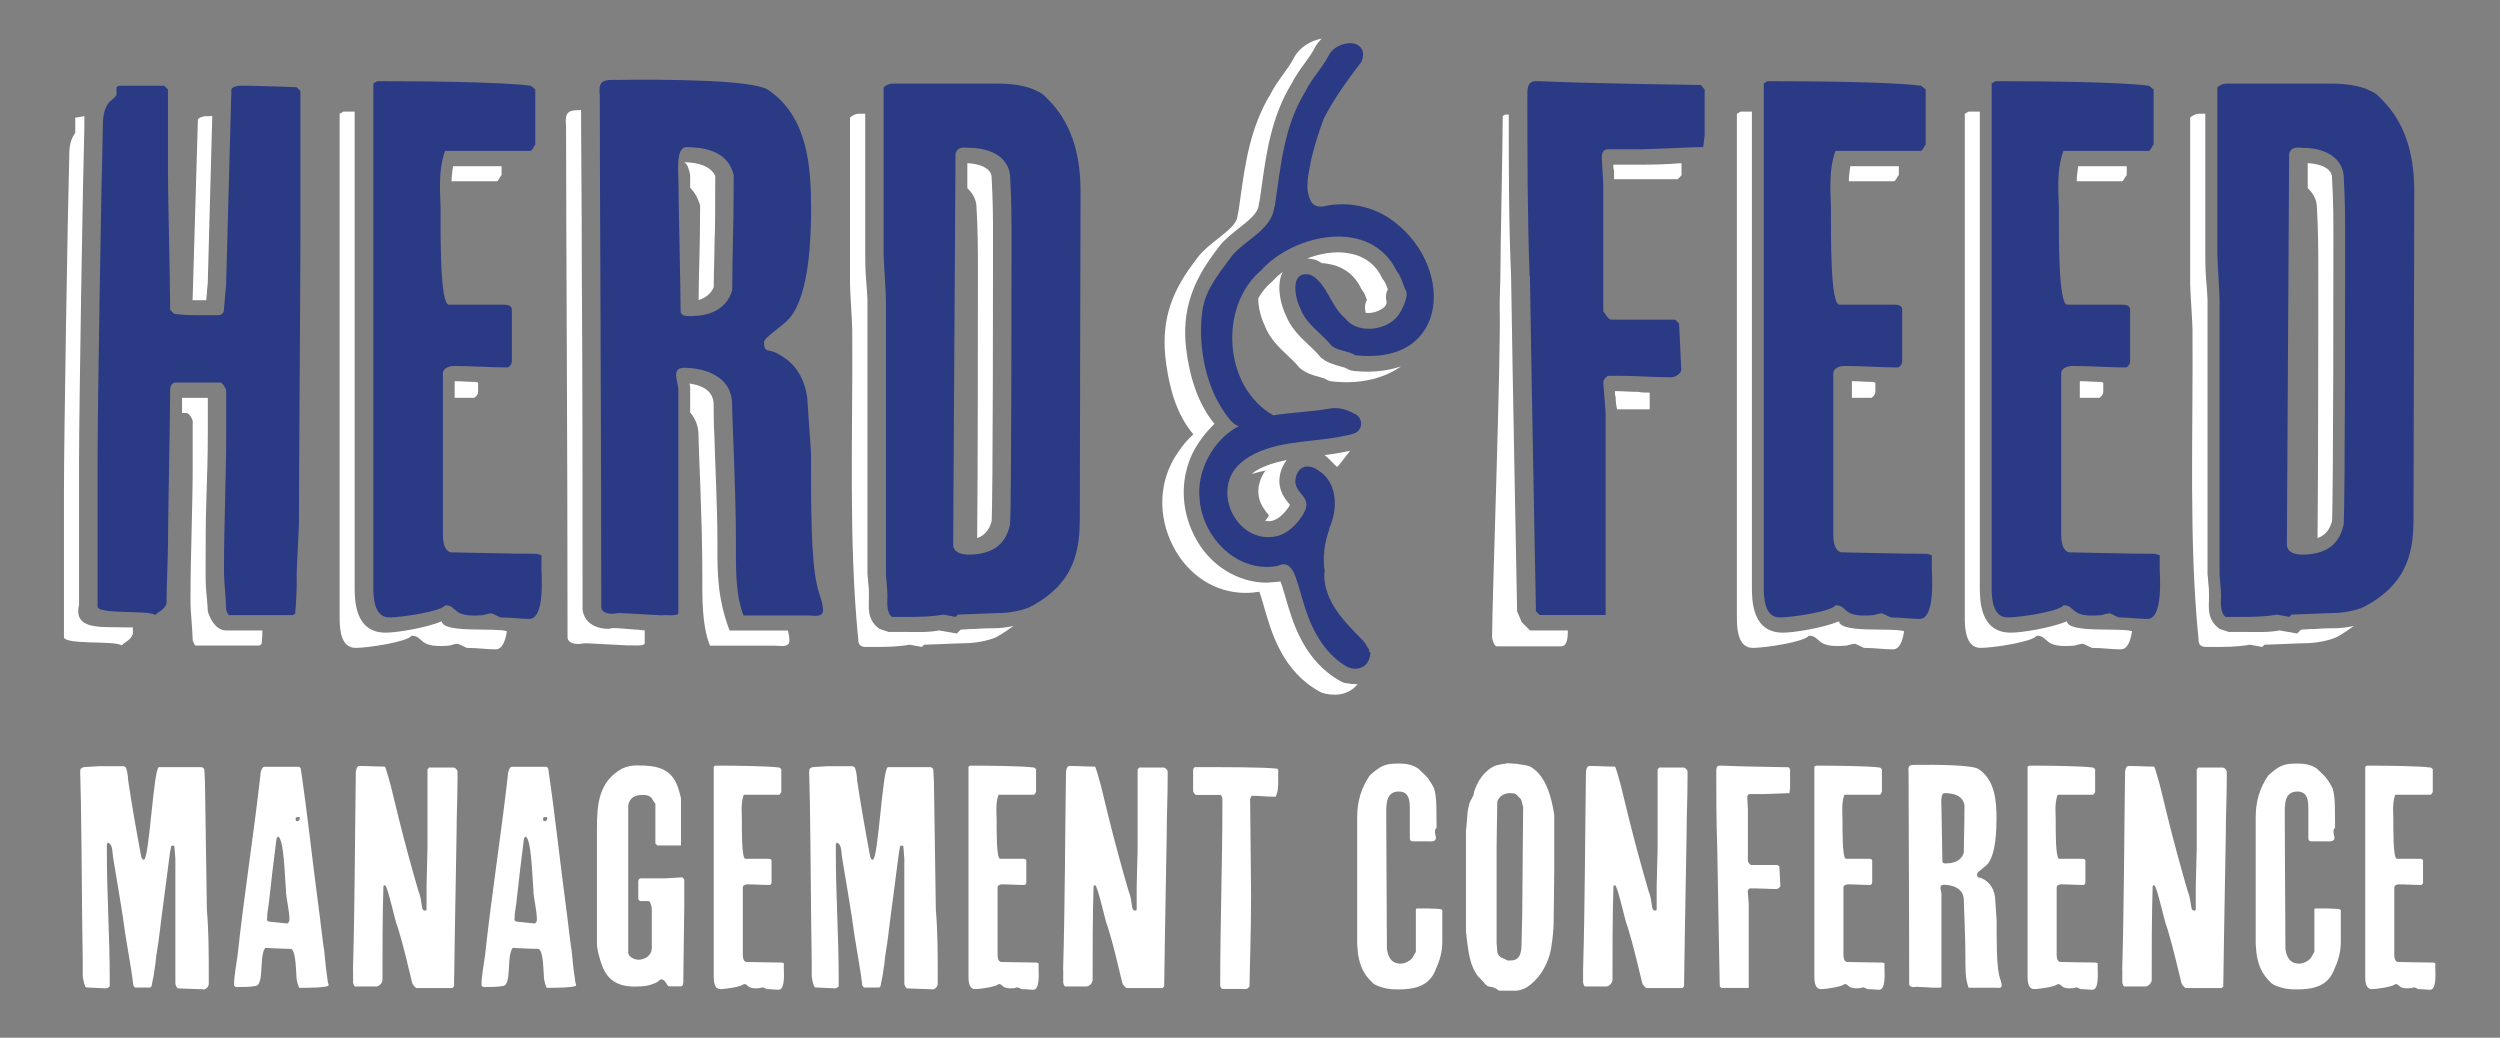 <?xml version="1.0" encoding="UTF-8"?><svg id="Layer_1" xmlns="http://www.w3.org/2000/svg" viewBox="0 0 236.5 98.17"><rect x="0" y="0" width="236.5" height="98.17" fill="#808080" stroke="none"/><defs><style>.cls-1{fill:#fff;}.cls-2{fill:#2b3a84;}</style></defs><g id="herd-conference-light"><path class="cls-1" d="m7.48,57.2c-.57,2.44,2.08,2.08,4.37,2.15h.72v.64c-.22.57-.72.72-1.07,1.07-.57-.5-5.66,0-5.45-.86v-13.83c0-4.8.36-26.72.5-31.45,0-.72,0-1.58.57-2.36v-1.43l.86-.14v1c-.14,4.73-.5,26.72-.5,31.53v13.68Zm9.74-18.13v-1.43h2.44v3.3c0,2.22-.07,4.23-.14,6.38-.07,2.15-.07,4.37-.07,6.52v.43c0,.21,0,1.07.07,1.79.07.72.14,1.5.14,1.79,0,0,.5,1.79,1.72,1.79h3.44c0,.65-.07,1.29-.07,1.29l-.21.14h-6.02c-.14,0-.29-.5-.29-.5,0-.57-.21-2.94-.21-3.44v-.43c0-4.37.21-8.53.21-12.9v-3.94c0-.22-.36-.79-.57-.79h-.43Zm2.65-28.09h.21l-.43,15.98v-.14l-.14,1.58h-1.29l.5-17.05c0-.22.57-.36.72-.36h.43Z"/><path class="cls-1" d="m32.12,10.77l.36-.21h1.07v44.92c0,1.29,0,4.37,2.94,4.37,1,0,3.73-.43,5.3-1.07.14,1.15,5.02.57,6.16.93-.14.93-.43,1.72-1.07,1.72-.86,0-1.72-.14-2.72-.14-.36-.14-.93-.5-.93-.36,0-.07-.43.07-.72.14-3.08.29-2.36-.93-3.58-.93-.36.57-4.08,1.15-5.3,1.15-1.5,0-1.5-2.08-1.5-2.94V10.77Zm10.6,6.38c0-.5.07-.93.14-1.43h4.59v.86c-.14.07-.22.43-.43.57h-4.3Zm.29,20.49v-1.58c.64,0,1.29.07,2.01.07.07,0,.14.07.21.07v.86c0,.22-.14.43-.36.57h-1.86Z"/><path class="cls-1" d="m54.76,10.41h.21c0,3.65.07,8.88.07,15.26.07,9.89.07,21.92.07,32.03.21,1.36,1.43,1.79,2.44,1.79.14,0,.29-.07.43-.07h.29c.14,0,.93.07,1.86.14.29,0,.57.07.86.07v1.22c0,.36-1.58.14-1.5.21-.36,0-3.73-.21-4.08-.21-.21,0-.43.07-.72.07-.43,0-.93-.14-1-.57,0-17.27-.14-39.69-.14-48.43-.14-1.29.21-1.5,1.22-1.5Zm10.53,7.38v-1.22c-.07-.36-.21-1.07-.57-1.22,1.29,0,2.51.36,2.94,1.29,0,3.01,0,4.8-.07,6.52,0,1.29-.07,2.44-.07,4.01-.29.65-.79,1-1.43,1.22,0-2.51.14-4.59.14-8.96-.22-.72-.5-1.22-.93-1.65Zm0,21.21v-2.22c0-.07,0-.29-.07-.5,1,.14,2.29.57,2.29,2.01,0,.36,0,1.79.07,2.94.07,2.72.29,6.74.29,10.25v.5c0,2.15,0,4.66,1.15,7.67h5.52c.07.29.14.65.14,1-.07.65-.93.43-1.36.43h-6.16c-.79-2.01-.72-4.66-.72-6.73,0-5.3-.36-11.82-.36-13.18,0-.93-.36-1.65-.79-2.15Z"/><path class="cls-1" d="m84.06,59.78h1.29c1.43,0,2.29.07,3.51-.14l1.65.29.36-.36c.21,0,.57-.07,1.36-.07.86-.07,1.58-.07,1.86-.07.5,0,1.15-.07,1.79-.22-.5.36-1,.72-1.65,1.07-.79.36-2.08.57-3.01.57-.57,0-3.3.14-3.8.14l-.21.21-1.15-.21c-1.29.21-2.22.21-3.58.21h-.57c-.5,0-.72-.21-.72-.72-.93-9.31-.5-19.27-.57-29.3,0-.57-.21-3.73-.21-4.3v-15.76c.21-.21.57-.36.79-.36h.65v13.25c0,.29,0,1.36.07,2.29.07.93.14,1.72.14,2.01v26.01c0,.07.07.5.07.79.07.5.07.93.07,1.15v.29c0,.86-.22,2.08,1,2.94l.86.29Zm7.45-41.99v-2.36c1.15.07,2.15.43,2.29,1.22.14,2.51.14,3.94.14,6.23,0,1.5,0,25.08-.14,26.58v-.14c-.21.86-.72,1.36-1.36,1.58.07-5.44.07-23.79.07-25.15,0-2.29,0-3.8-.14-6.31-.07-.72-.43-1.22-.86-1.65Z"/><path class="cls-1" d="m124.31,24.54c.12.03.23.07.33.12.14.07.27.15.39.23,1.3.08,2.86.59,3.72,2.38.06.12.13.23.22.33.1.12.24.5.34.77-.18.32-.23.71-.14,1.08.01.05,0,.09,0,.14.1.01.2.02.27.02.42,0,.86-.13,1.19-.33,0,0,0,0,0,0,.16-.1.31-.2.41-.33.15-.19.15-.34.11-.5-.09-.37-.04-.76.14-1.08-.1-.27-.24-.65-.34-.77-.09-.1-.16-.21-.22-.33-.79-1.64-2.18-2.2-3.41-2.35,0,0,0,0,0,0-.25-.03-.49-.05-.72-.05h0c-.95,0-1.98.21-2.94.58.2.01.42.04.64.09Z"/><path class="cls-1" d="m119.99,49.31c.54,0,1.06-.3,1.55-.87.04-.05.09-.09.13-.15.21-.26.31-.43.36-.53-.04-.05-.08-.1-.12-.15-.42-.51-1.3-1.58-.65-3.29,0-.02.02-.05.03-.07.12-.27.27-.51.43-.73-1.04.2-2.01.5-2.89,1-.16.11-.29.21-.41.32.42-.13.86-.24,1.31-.33-.17.21-.31.45-.43.73-.01.02-.02.05-.03.07-.65,1.71.23,2.77.65,3.29.04.05.08.1.12.15-.05.1-.15.27-.35.52.1.02.2.03.3.03Z"/><path class="cls-1" d="m127.37,64.65s-.1-.02-.14-.04c-.13-.03-.26-.08-.38-.15-3.52-1.94-4.56-5.58-5.25-7.98-.14-.48-.31-1.08-.46-1.47-.26.04-.52.05-.78.07-.17.01-.34.04-.51.04-.98,0-1.91-.2-2.79-.57-1.69-.7-3.14-2.02-4.07-3.85-1.05-2.05-1.27-4.31-.71-6.37.24-.89.62-1.74,1.16-2.51.3-.47.64-.88,1-1.26.15-.16.29-.32.45-.47-1.61-1.92-2.39-4.63-2.68-7.11-.42-3.54.59-6.27,2.67-9.06.16-.22.32-.43.48-.64.02-.03.04-.06.06-.08.52-.62,1.16-1.12,1.78-1.61.92-.73,1.8-1.41,1.87-2.17.01-.13.04-.25.08-.37.06-.41.12-.83.18-1.24.46-3.32.94-6.76,2.85-9.89.36-.72.81-1.34,1.24-1.93.35-.48.68-.93.91-1.38.18-.38.43-.69.71-.96-1.04.19-2.15.81-2.71,1.96-.24.45-.56.9-.91,1.38-.43.6-.88,1.21-1.24,1.93-1.91,3.14-2.39,6.57-2.85,9.89-.06.41-.12.83-.18,1.24-.04.12-.07.24-.08.37-.07.76-.94,1.44-1.87,2.17-.62.49-1.27,1-1.78,1.61-.02.03-.04.05-.06.08-.15.21-.31.42-.48.64-2.24,2.99-3.08,5.74-2.56,9.49.34,2.41.98,4.78,2.57,6.68-.55.49-1.04,1.07-1.46,1.72-1.79,2.54-1.97,5.93-.45,8.87,1.42,2.76,3.99,4.41,6.86,4.41.43,0,.86-.04,1.29-.11.15.39.32.99.46,1.47.69,2.41,1.73,6.04,5.25,7.98.12.07.25.12.38.15.05.02.1.03.14.04.31.07.61.1.89.1.92,0,1.68-.36,2.19-1.02-.06,0-.12.02-.19.02-.28,0-.58-.03-.89-.1Z"/><path class="cls-1" d="m126.47,44.17c.15-.04.93-1.14,1.25-1.53-.81.18-1.62.32-2.42.41.25.15.95.92,1.18,1.12Z"/><path class="cls-1" d="m129.4,35.16c-.43,0-.88-.02-1.34-.07-.25-.02-.48-.11-.69-.24-.09-.06-.37-.14-.6-.2-.5-.14-1.12-.3-1.69-.73-.1-.07-.19-.16-.27-.26-.28-.34-.63-.67-1-1.02-.81-.76-1.72-1.62-2.2-2.89-.29-.61-.62-1.67-.58-2.7,0,0,0,0,0,0,.02-.46.1-.92.31-1.33-.35.27-.67.56-.95.87-.05.05-.1.1-.15.14-.48.4-.88.91-1.21,1.49,0,.97.31,1.95.59,2.53.48,1.27,1.39,2.13,2.2,2.89.37.35.72.68,1,1.02.08.1.17.18.27.26.58.43,1.19.6,1.69.73.22.06.5.14.6.2.21.14.44.22.69.24.46.04.91.07,1.34.07,1.75,0,3.64-.44,5.12-1.5-1.01.34-2.09.5-3.12.5Z"/><path class="cls-1" d="m143.95,58.85l.79.79h3.58c0,.72-.07,1.5-.65,1.5h-6.09c-.22,0-.43-.65-.43-.86,0-3.22.86-26.94.72-31.24,0-1.15.07-2.29.07-3.3,0-2.29.22-12.47.22-14.76l.21-.14h.36c0,5.09,0,10.32.22,15.33.14,9.46.57,31.67.57,31.67l.43,1Zm8.74-41.91v-.79c-.07-.22-.07-.36-.07-.57h2.29c.36,0,1.93,0,3.01-.07.29,0,.72-.07,1.15-.07v1.15l-.36.36h-6.02Zm.29,21.78c-.07-.29-.14-.64-.14-1.15-.07-.22-.07-.36-.07-.57h.07c.72,0,1.36.07,2.15.07.29.07.65.07,1.07.07v1.58h-3.08Z"/><path class="cls-1" d="m164.3,10.77l.36-.21h1.07v44.92c0,1.29,0,4.37,2.94,4.37,1,0,3.73-.43,5.3-1.07.14,1.15,5.02.57,6.16.93-.14.93-.43,1.72-1.07,1.72-.86,0-1.72-.14-2.72-.14-.36-.14-.93-.5-.93-.36,0-.07-.43.07-.72.14-3.08.29-2.36-.93-3.58-.93-.36.57-4.08,1.15-5.3,1.15-1.5,0-1.5-2.08-1.5-2.94V10.77Zm10.6,6.38c0-.5.07-.93.14-1.43h4.59v.86c-.14.07-.22.43-.43.57h-4.3Zm.29,20.49v-1.58c.64,0,1.29.07,2.01.07.07,0,.14.07.21.07v.86c0,.22-.14.43-.36.57h-1.86Z"/><path class="cls-1" d="m185.86,10.77l.36-.21h1.07v44.92c0,1.29,0,4.37,2.94,4.37,1,0,3.73-.43,5.3-1.07.14,1.15,5.02.57,6.16.93-.14.93-.43,1.72-1.07,1.72-.86,0-1.72-.14-2.72-.14-.36-.14-.93-.5-.93-.36,0-.07-.43.07-.72.14-3.08.29-2.36-.93-3.58-.93-.36.57-4.08,1.15-5.3,1.15-1.5,0-1.5-2.08-1.5-2.94V10.77Zm10.6,6.38c0-.5.07-.93.14-1.43h4.59v.86c-.14.07-.22.43-.43.57h-4.3Zm.29,20.49v-1.58c.64,0,1.29.07,2.01.07.07,0,.14.07.21.07v.86c0,.22-.14.43-.36.57h-1.86Z"/><path class="cls-1" d="m210.86,59.78h1.29c1.43,0,2.29.07,3.51-.14l1.65.29.36-.36c.21,0,.57-.07,1.36-.07.86-.07,1.58-.07,1.86-.07.5,0,1.15-.07,1.79-.22-.5.36-1,.72-1.65,1.07-.79.36-2.08.57-3.01.57-.57,0-3.3.14-3.8.14l-.22.21-1.15-.21c-1.29.21-2.22.21-3.58.21h-.57c-.5,0-.72-.21-.72-.72-.93-9.31-.5-19.27-.57-29.3,0-.57-.22-3.73-.22-4.3v-15.76c.22-.21.57-.36.79-.36h.64v13.25c0,.29,0,1.36.07,2.29.07.93.14,1.72.14,2.01v26.01c0,.07.07.5.07.79.07.5.07.93.07,1.15v.29c0,.86-.22,2.08,1,2.94l.86.29Zm7.45-41.99v-2.36c1.15.07,2.15.43,2.29,1.22.14,2.51.14,3.94.14,6.23,0,1.5,0,25.08-.14,26.58v-.14c-.22.86-.72,1.36-1.36,1.58.07-5.44.07-23.79.07-25.15,0-2.29,0-3.8-.14-6.31-.07-.72-.43-1.22-.86-1.65Z"/><path class="cls-2" d="m9.23,43.51c0-4.8.36-26.73.5-31.45,0-.72,0-1.58.57-2.37,0,0,.72-.57.72-.72v-.72l.21-.14h4.3l.36.36v7.95c0,2.01.21,10.89.21,12.9l.36.36c.79.14,2.01.14,2.72.14h1.5c.14,0,.5-.14.5-.5l.21-2.37.5-18.48c0-.22.57-.36.72-.36h.43c1.43,0,5.02.14,5.02.14l.36.36v13.83c0,3.94-.14,23.07-.14,27.01,0,.72-.21,4.01-.21,4.8v1.22c0,.72-.14,2.58-.14,2.58l-.22.14h-6.02c-.14,0-.29-.5-.29-.5,0-.57-.21-2.94-.21-3.44v-.43c0-4.37.21-8.53.21-12.9v-3.94c0-.22-.36-.79-.57-.79h-4.23c-.36,0-.5.43-.5.57,0,2.15-.21,12.54-.21,14.76,0,.86-.14,4.66-.14,5.59-.21.57-.72.72-1.07,1.07-.57-.5-5.66,0-5.45-.86v-13.83Z"/><path class="cls-2" d="m35.31,7.9l.36-.22c4.51,0,11.75.07,14.54.43l.43.36v5.23c-.14.07-.21.43-.43.57h-8.1c-.72,1.93-.43,4.37-.43,5.45,0,2.36-.07,9.1.79,9.1h5.02c.43,0,.93,0,.93.5v4.87c0,.22-.14.43-.36.57-1.72,0-3.44-.14-5.09-.14-.36,0-1.07.14-1.07.72v15.19c0,.36,0,1.5.72,1.72.79,0,5.37.14,8.17.14l.43.14v1.29c0,.5.36,4.73-1.15,4.73-.86,0-1.72-.14-2.72-.14-.36-.14-.93-.5-.93-.36,0-.07-.43.07-.72.14-3.08.29-2.36-.93-3.58-.93-.36.57-4.08,1.15-5.3,1.15-1.5,0-1.5-2.08-1.5-2.94V7.9Z"/><path class="cls-2" d="m64.18,57.99c0,.36-1.58.14-1.5.22-.36,0-3.73-.22-4.08-.22-.21,0-.43.07-.72.07-.43,0-.93-.14-1-.57,0-17.27-.14-39.69-.14-48.43-.14-1.29.21-1.5,1.22-1.5,5.3-.07,13.25,0,14.69.93,3.73,2.51,4.08,7.16,4.08,11.25,0,2.58-.14,8.1-2.01,10.32-.57.72-2.44,1.86-2.44,2.29,0,1.15.43.57,1.36,1.15,1.07.57,2.36,1.65,2.72,4.08,0,.14.36,5.09.36,5.23,0,5.23,0,10.1.57,12.54.14.79.57,1.58.57,2.44-.07.65-.93.43-1.36.43h-6.16c-.79-2.01-.72-4.66-.72-6.74,0-5.3-.36-11.82-.36-13.18,0-3.22-3.58-3.51-4.51-3.51-.57,0-.79.22-.79.72,0,.21.21,1.15.21,1.29v21.21Zm1.15-28.09c1.72,0,3.37-.57,3.94-2.44,0-3.65.14-5.44.14-10.89-.5-2.08-2.36-2.65-4.51-2.65-1,0-.72,2.65-.72,3.08,0,1.79.21,10.68.21,12.54.14.36.5.36.93.36Z"/><path class="cls-2" d="m83.95,56.27c0-.43-.14-1.79-.14-1.93v-26.01c0-.57-.22-3.73-.22-4.3v-15.76c.22-.22.57-.36.79-.36h10.03c1.15,0,2.65.14,3.73.72.57.22,1,.79,1.36,1.15,2.08,2.29,2.72,5.3,2.72,8.31,0,1.93-.07,25.58-.07,30.81,0,2.87-.29,6.23-4.73,8.53-.79.36-2.08.57-3.01.57-.57,0-3.3.14-3.8.14l-.21.22-1.15-.22c-1.29.22-2.22.22-3.58.22h-1.29c-.57-.43-.43-1.5-.43-2.08Zm7.59-3.8c2.15,0,3.58-.79,4.01-2.87.14-1.5.14-25.22.14-26.73,0-2.29,0-3.8-.14-6.3-.21-1.86-2.08-2.58-3.8-2.58-.43,0-1.15-.22-1.36.57,0,2.22-.22,34.53-.22,36.75v.22c0,.72.79.93,1.36.93Z"/><path class="cls-2" d="m144.7,26.1c-.21-5.87-.21-11.39-.21-17.27,0-.79.21-1.15.79-1.15h.36c4.51.22,15.26.36,15.26.36l.36.43v4.37c0,.14-.14.93-.14,1.07-.93,0-4.94.21-5.87.21h-3.15c-.43,0-.57.36-.57.72,0,.43.14,2.29.14,2.65v11.96c.21.22.43.79.79.79h6.02l.36.36.21,4.37c0,.36-.57.72-.93.72-1.72,0-3.44-.14-4.94-.14h-1.07c-.22.14-.43.36-.43.57v.14c0,.36.21,2.44.21,2.79v19.13h-6.23l-.36-.36s-.43-22.28-.57-31.74Z"/><path class="cls-2" d="m166.84,7.9l.36-.22c4.51,0,11.75.07,14.54.43l.43.36v5.23c-.14.07-.21.43-.43.57h-8.1c-.72,1.93-.43,4.37-.43,5.45,0,2.36-.07,9.1.79,9.1h5.02c.43,0,.93,0,.93.5v4.87c0,.22-.14.43-.36.57-1.72,0-3.44-.14-5.09-.14-.36,0-1.07.14-1.07.72v15.19c0,.36,0,1.5.72,1.72.79,0,5.37.14,8.17.14l.43.14v1.29c0,.5.36,4.73-1.15,4.73-.86,0-1.72-.14-2.72-.14-.36-.14-.93-.5-.93-.36,0-.07-.43.07-.72.14-3.08.29-2.36-.93-3.58-.93-.36.57-4.08,1.15-5.3,1.15-1.5,0-1.5-2.08-1.5-2.94V7.9Z"/><path class="cls-2" d="m188.4,7.9l.36-.22c4.51,0,11.75.07,14.54.43l.43.36v5.23c-.14.07-.21.43-.43.57h-8.1c-.72,1.93-.43,4.37-.43,5.45,0,2.36-.07,9.1.79,9.1h5.02c.43,0,.93,0,.93.5v4.87c0,.22-.14.43-.36.57-1.72,0-3.44-.14-5.09-.14-.36,0-1.07.14-1.07.72v15.19c0,.36,0,1.5.72,1.72.79,0,5.37.14,8.17.14l.43.14v1.29c0,.5.36,4.73-1.15,4.73-.86,0-1.72-.14-2.72-.14-.36-.14-.93-.5-.93-.36,0-.07-.43.07-.72.14-3.08.29-2.36-.93-3.58-.93-.36.57-4.08,1.15-5.3,1.15-1.5,0-1.5-2.08-1.5-2.94V7.9Z"/><path class="cls-2" d="m210.11,56.27c0-.43-.14-1.79-.14-1.93v-26.01c0-.57-.21-3.73-.21-4.3v-15.76c.21-.22.57-.36.79-.36h10.03c1.15,0,2.65.14,3.73.72.57.22,1,.79,1.36,1.15,2.08,2.29,2.72,5.3,2.72,8.31,0,1.93-.07,25.58-.07,30.81,0,2.87-.29,6.23-4.73,8.53-.79.36-2.08.57-3.01.57-.57,0-3.3.14-3.8.14l-.22.22-1.15-.22c-1.29.22-2.22.22-3.58.22h-1.29c-.57-.43-.43-1.5-.43-2.08Zm7.59-3.8c2.15,0,3.58-.79,4.01-2.87.14-1.5.14-25.22.14-26.73,0-2.29,0-3.8-.14-6.3-.21-1.86-2.08-2.58-3.8-2.58-.43,0-1.15-.22-1.36.57,0,2.22-.21,34.53-.21,36.75v.22c0,.72.79.93,1.36.93Z"/><path class="cls-2" d="m117.67,43.54c2.61-1.87,6.01-1.64,9.06-2.22.51-.11,1.06-.16,1.53-.39.69-.37.67-1.39-.05-1.75-.1-.05-.25-.13-.42-.21-.61-.3-1.32-.44-1.99-.32-1.74.31-3.6.36-5.35.64-4.69-2.67-5.19-10.25-1.16-13.71,3.16-3.49,10.37-4.99,12.82.03.4.46.59,1.22.83,1.78.43.48-.32,1.98-.68,2.46-1.07,1.43-3.84,1.79-5,.27-1.39-1.13-1.7-3.32-3.28-4.12-1.98-.48-1.51,2.11-.97,3.17.53,1.49,2,2.35,2.97,3.55.66.49,1.59.47,2.22.88,9.12,1.05,9.44-8.77,3.21-12.97-1.72-1.12-3.84-1.54-5.87-1.18-.55.17-1.17.15-1.49-.35-.7-1.22-.23-2.78.01-4.09.3-1.28.71-2.55,1.16-3.77.98-1.93,2.26-3.67,3.56-5.38.57-1.27-.39-2.03-1.62-1.7-.62.15-1.21.54-1.49,1.13-.6,1.16-1.6,2.16-2.18,3.36-2.07,3.35-2.34,7.19-2.91,10.95l-.03-.03c-.19,2.11-2.76,3.13-3.99,4.61-1.15,1.58-2.53,3.18-2.81,5.17-.39,2.72.08,5.97,1.35,8.43.29.57,1.41,2.52,2.12,2.52-2.38,1.19-4.07,4.22-3.73,6.96.28,3.65,3.65,7.04,7.45,6.26.84-.46,1.36.3,1.61,1.03.38,1.05.63,2.15,1,3.21.71,2.17,1.96,4.27,4.02,5.4.05-.06.14-.05.12.03.99.26,1.8-.22,1.93-1.25-.04-.06-.02-.06.03-.12.01-.14-.28-.26-.11-.38-.24-.18-.32-.59-.57-.77v-.04c-1.73-1.75-3.68-3.64-3.7-6.28l.06-.07c-.06-.02-.11-.1-.05-.12.01-.02.02-.05.05-.05-.25-1.35-.02-2.88.45-4.11,0,0-.04-.01-.04-.01.82-1.76.84-4.29-.97-5.45-.73-.57-1.71-.63-2.1.35-.1.26-.14.48-.13.67.02.98,1.09,1.31,1.04,2.23-.02.37-.22.83-.73,1.47-.52.66-1.19,1.21-2,1.45-3.96.94-6.57-4.71-3.19-7.14Z"/><path class="cls-1" d="m8.16,93.41c-.09,0-.15-.24-.15-.24-.09-.18-.18-.75-.18-.84v-1.31c-.09-5.13-.09-10.19-.18-15.32,0-.24-.06-2.24-.06-2.47v-.24c0-.27.06-.33.33-.42.24,0,1.22-.09,1.46-.09h2.32l.18.09c.15.24.24.89.24,1.22.33,2.26.83,5.07,1.25,7.3.09.15.09.24.24.24.51,0,.92-8.76,1.43-8.76h4.02c.09,0,.27.15.27.24l.06,1.16.18,12.07c.18,2.15.18,4.23.18,6.38v.66c0,.24-.27.51-.42.51h-.09c-.33,0-2.06-.09-2.41-.09-.15-.09-.24-.33-.24-.51v-11.74l-.09-1.16c0-.09-.09-.09-.15-.09-.09,0-.18,0-.18.18,0,.06-.09.42-.09.48-.33,2.65-.72,5.39-1.04,8.05-.09.8-.27,1.58-.33,2.41,0,.06-.18,1.13-.18,1.22l-.09.42c0,.06-.09.42-.09.48,0,.09-.15.18-.15.18h-1.43l-.15-.18c-.18-1.55-.51-3.22-.75-4.77-.33-2.5-.75-4.74-1.16-7.3-.09-.42,0-1.31-.51-1.46l-.09.15v.8c0,3.99.27,7.9.27,11.83v.83c-.09.09-.27.18-.33.18l-1.91-.09Z"/><path class="cls-1" d="m28.45,72.7c.69,4.68,1.1,8.76,1.73,13.44.06.33.39,3.37.48,3.7.09.98.18,1.88.33,2.86,0,.3.15.48.09.51,0,.24-2.27.24-2.77.24,0,0-.27-.51-.27-1.16-.06-.69-.06-2.53-.57-2.53-.86,0-2.21-.09-2.38-.09-.63.84-.03,3.61-.98,3.61-.48.09-.98.09-1.49.09-.15,0-.36.06-.48-.15,0-.92.21-1.88.33-2.8.63-5.84,1.49-11.15,2.15-16.96,0-.39.15-.92.39-.92h3.31l.15.18Zm-1.31,14.66c.15,0,.24-.24.24-.33,0-.98-.33-2.06-.33-2.86-.12-1.34-.18-4.77-.74-5.04l-.15.18c-.27,2.06-.51,4.17-.74,6.26-.09.48-.15.89-.15,1.37-.09.09.12.24.15.24l1.73.18Zm1.22-10.01c0-.06-.06-.06-.15-.06-.18,0-.24.06-.24.15,0,.18,0,.24.15.24.18,0,.24-.15.24-.33Z"/><path class="cls-1" d="m33.39,91.75c.18-6.17.18-12.46.27-18.63,0-.18.06-.66.33-.66.89,0,1.52.06,2.41.06.09,0,.51,1.64.57,1.82l.75,3.07c.57,2.29,1.22,4.68,1.88,6.94.09.15.24.8.24.95,0,.09.09.42.09.51,0,.15.09.33.24.33.09,0,.18,0,.18-.09v-2.2c0-.33.09-3.25.09-3.58v-7.48l.15-.18h2.27c.24,0,.33.18.42.33v.75c0,1.79-.09,3.49-.09,5.27-.09,4.32-.24,14.36-.24,14.36l-.15.15h-3.43s-.18-.15-.24-.24c-.09-.09-.18-.33-.18-.42-.42-1.73-.8-3.4-1.31-5.04l-.06-.18c-.18-.33-.92-3.84-1.16-3.84h-.09l-.06.09c-.09,2.95-.09,5.96-.09,8.88,0,.27-.33.6-.57.6h-2.03l-.09-.09-.09-.24v-1.25Z"/><path class="cls-1" d="m51.86,72.7c.69,4.68,1.1,8.76,1.73,13.44.06.33.39,3.37.48,3.7.09.98.18,1.88.33,2.86,0,.3.15.48.09.51,0,.24-2.27.24-2.77.24,0,0-.27-.51-.27-1.16-.06-.69-.06-2.53-.57-2.53-.86,0-2.21-.09-2.38-.09-.63.84-.03,3.61-.98,3.61-.48.09-.98.09-1.49.09-.15,0-.36.06-.48-.15,0-.92.21-1.88.33-2.8.63-5.84,1.49-11.15,2.15-16.96,0-.39.15-.92.39-.92h3.31l.15.18Zm-1.31,14.66c.15,0,.24-.24.24-.33,0-.98-.33-2.06-.33-2.86-.12-1.34-.18-4.77-.74-5.04l-.15.18c-.27,2.06-.51,4.17-.74,6.26-.09.48-.15.89-.15,1.37-.09.09.12.24.15.24l1.73.18Zm1.22-10.01c0-.06-.06-.06-.15-.06-.18,0-.24.06-.24.15,0,.18,0,.24.15.24.18,0,.24-.15.24-.33Z"/><path class="cls-1" d="m62.29,92.85c-.77.39-1.28.48-2.21.48-1.73,0-2.74-.66-3.25-2.35-.18-.63-.36-1.1-.36-1.82v-10.79c0-2.32.18-4.44,2.38-5.66.51-.24.95-.3,1.46-.3,1.79,0,3.22.24,3.84,2.12.09.24.27.92.27,1.01v4.44h-2.24l-.18-.18v-3.76s-.27-.36-.33-.51c-.18-.24-.51-.33-.78-.33-.6,0-1.1.09-1.37.66,0,.09-.09.27-.09.27v13.98c0,.42.63.68.95.68.69,0,1.28-.45,1.28-1.1v-3.7c0-.15-.09-.48-.18-.66l-.09-.09h-.86l-.15-.18v-1.7c0-.18.15-.27.24-.27h2.32c.18,0,1.37-.09,1.52-.09h.09l.18.18v2.71c0,1.04-.09,5.9-.09,6.94,0,.15,0,.48-.24.48h-1.13c-.15,0-.33-.66-.69-.66h-.09l-.24.18Z"/><path class="cls-1" d="m67.53,72.52l.15-.09c1.88,0,4.89.03,6.05.18l.18.15v2.18c-.06.03-.09.18-.18.24h-3.37c-.3.81-.18,1.82-.18,2.27,0,.98-.03,3.79.33,3.79h2.09c.18,0,.39,0,.39.21v2.03c0,.09-.06.18-.15.24-.72,0-1.43-.06-2.12-.06-.15,0-.45.06-.45.3v6.32c0,.15,0,.63.3.72.33,0,2.24.06,3.4.06l.18.06v.54c0,.21.15,1.97-.48,1.97-.36,0-.72-.06-1.13-.06-.15-.06-.39-.21-.39-.15,0-.03-.18.03-.3.06-1.28.12-.98-.39-1.49-.39-.15.24-1.7.48-2.21.48-.63,0-.63-.86-.63-1.22v-19.79Z"/><path class="cls-1" d="m77.12,93.41c-.09,0-.15-.24-.15-.24-.09-.18-.18-.75-.18-.84v-1.31c-.09-5.13-.09-10.19-.18-15.32,0-.24-.06-2.24-.06-2.47v-.24c0-.27.06-.33.33-.42.24,0,1.22-.09,1.46-.09h2.32l.18.09c.15.24.24.89.24,1.22.33,2.26.83,5.07,1.25,7.3.09.15.09.24.24.24.51,0,.92-8.76,1.43-8.76h4.02c.09,0,.27.15.27.24l.06,1.16.18,12.07c.18,2.15.18,4.23.18,6.38v.66c0,.24-.27.51-.42.51h-.09c-.33,0-2.06-.09-2.41-.09-.15-.09-.24-.33-.24-.51v-11.74l-.09-1.16c0-.09-.09-.09-.15-.09-.09,0-.18,0-.18.18,0,.06-.09.42-.09.48-.33,2.65-.72,5.39-1.04,8.05-.09.8-.27,1.58-.33,2.41,0,.06-.18,1.13-.18,1.22l-.09.42c0,.06-.09.42-.09.48,0,.09-.15.18-.15.18h-1.43l-.15-.18c-.18-1.55-.51-3.22-.75-4.77-.33-2.5-.75-4.74-1.16-7.3-.09-.42,0-1.31-.51-1.46l-.09.15v.8c0,3.99.27,7.9.27,11.83v.83c-.09.09-.27.18-.33.18l-1.91-.09Z"/><path class="cls-1" d="m91.63,72.52l.15-.09c1.88,0,4.89.03,6.05.18l.18.15v2.18c-.06.03-.09.18-.18.24h-3.37c-.3.81-.18,1.82-.18,2.27,0,.98-.03,3.79.33,3.79h2.09c.18,0,.39,0,.39.21v2.03c0,.09-.06.18-.15.24-.72,0-1.43-.06-2.12-.06-.15,0-.45.06-.45.3v6.32c0,.15,0,.63.3.72.33,0,2.24.06,3.4.06l.18.06v.54c0,.21.15,1.97-.48,1.97-.36,0-.72-.06-1.13-.06-.15-.06-.39-.21-.39-.15,0-.03-.18.03-.3.06-1.28.12-.98-.39-1.49-.39-.15.24-1.7.48-2.21.48-.63,0-.63-.86-.63-1.22v-19.79Z"/><path class="cls-1" d="m100.57,91.75c.18-6.17.18-12.46.27-18.63,0-.18.06-.66.33-.66.89,0,1.52.06,2.41.06.09,0,.51,1.64.57,1.82l.75,3.07c.57,2.29,1.22,4.68,1.88,6.94.09.15.24.8.24.95,0,.09.09.42.09.51,0,.15.09.33.24.33.09,0,.18,0,.18-.09v-2.2c0-.33.09-3.25.09-3.58v-7.48l.15-.18h2.27c.24,0,.33.18.42.33v.75c0,1.79-.09,3.49-.09,5.27-.09,4.32-.24,14.36-.24,14.36l-.15.15h-3.43s-.18-.15-.24-.24c-.09-.09-.18-.33-.18-.42-.42-1.73-.8-3.4-1.31-5.04l-.06-.18c-.18-.33-.92-3.84-1.16-3.84h-.09l-.06.09c-.09,2.95-.09,5.96-.09,8.88,0,.27-.33.6-.57.6h-2.03l-.09-.09-.09-.24v-1.25Z"/><path class="cls-1" d="m115.64,93.56c-.06,0-.21-.21-.21-.3,0-5.78.21-11.65.21-17.44,0-.33.03-.33-.15-.62h-2.32c-.15,0-.3-.3-.3-.36v-2.03c0-.09.06-.15.15-.24,3.16,0,6.65,0,7.81.15l.09.09c-.03,1.07.09,1.88-.24,2.56-.89,0-1.49-.09-2.18-.09-.15,0-.15.15-.24.3,0,.39.09,8.14.09,9.12,0,3.76-.15,7.81-.15,8.64l-.24.21h-2.32Z"/><path class="cls-1" d="m128.45,90.05c0-.18-.06-.66-.06-.66v-12.16c0-1.37.39-2.74,1.19-3.87l.09-.09c.95-.8,1.28-1.04,2.65-1.04.66,0,1.28.09,1.85.48.18.18.8.75.89.89.09.09.54.8.6.98.3.86.21,2.53.24,3.72-.15.15-.15.24-.15.39,0,.27.09.42.09.57,0,.42-.57.33-.8.33h-1.37c-.21,0-.3-.09-.3-.3v-2.8c0-.72-.06-1.61-1.04-1.61-1.28,0-1.19,1.31-1.19,2.27v.66c0,1.76.06,10.13.06,11.92.09.8.42,1.43,1.31,1.43.39,0,.86-.24,1.1-.54.09-.18.33-.57.33-.57v-4.05l.09-.06h1.13c.33,0,1.13.06,1.13.06l.15.09v2.98c0,1.04-.24,1.79-.66,2.74-.63,1.52-2,1.79-3.55,1.79-.72,0-1.37-.09-2.09-.42l-.24-.15c-.95-.89-1.28-1.7-1.46-2.98Z"/><path class="cls-1" d="m140.55,93.15c-.15-.21-.71-.77-.71-.77-.77-.95-.92-2.29-1.07-3.46,0-.18-.09-.74-.09-.8v-9.54s.09-.72.09-.95c0-.15.06-.63.06-.72,0-.24.18-.92.18-.92,0-.09.39-.72.39-.81l.06-.3c.33-1.04,1.01-2.06,2.06-2.47.24-.06.66-.15.8-.15l.3-.06c.09,0,.72.06.86.06.39.09,1.1.09,1.49.39,1.37.95,1.82,2.92,2.06,4.41v5.45c0,1.1-.06,4.56-.06,5.04,0,.09-.09,1.37-.18,1.76-.15,1.55-1.01,3.22-2.35,4.08-.24.18-.81.33-1.01.33h-1.58c-.09,0-.33-.24-.42-.24-.24-.15-.54-.09-.77-.24l-.09-.09Zm1.04-3.85c0,.15.06.69.06.78,0,.15.18.39.33.48.18.06.62.3.62.3h.33c.92,0,1.01-.86,1.01-1.64,0-.39.06-2.15.06-2.44,0-1.58.09-8.82.09-10.4,0-.09-.15-.57-.15-.63l-.09-.18-.45-.45c-.18-.09-.48-.09-.57-.09-.54,0-1.1.33-1.19.86,0,.63-.06,3.46-.06,4.08v9.33Z"/><path class="cls-1" d="m149.76,91.75c.18-6.17.18-12.46.27-18.63,0-.18.06-.66.33-.66.89,0,1.52.06,2.41.06.09,0,.51,1.64.57,1.82l.75,3.07c.57,2.29,1.22,4.68,1.88,6.94.09.15.24.8.24.95,0,.09.09.42.09.51,0,.15.09.33.24.33.09,0,.18,0,.18-.09v-2.2c0-.33.09-3.25.09-3.58v-7.48l.15-.18h2.26c.24,0,.33.18.42.33v.75c0,1.79-.09,3.49-.09,5.27-.09,4.32-.24,14.36-.24,14.36l-.15.15h-3.43s-.18-.15-.24-.24c-.09-.09-.18-.33-.18-.42-.42-1.73-.81-3.4-1.31-5.04l-.06-.18c-.18-.33-.92-3.84-1.16-3.84h-.09l-.06.09c-.09,2.95-.09,5.96-.09,8.88,0,.27-.33.6-.57.6h-2.03l-.09-.09-.09-.24v-1.25Z"/><path class="cls-1" d="m162.45,80.09c-.09-2.44-.09-4.74-.09-7.18,0-.33.09-.48.33-.48h.15c1.88.09,6.35.15,6.35.15l.15.18v1.82c0,.06-.06.39-.06.45-.39,0-2.06.09-2.44.09h-1.31c-.18,0-.24.15-.24.3,0,.18.06.95.06,1.1v4.98c.09.09.18.33.33.33h2.5l.15.15.09,1.82c0,.15-.24.3-.39.3-.72,0-1.43-.06-2.06-.06h-.45c-.09.06-.18.15-.18.24v.06c0,.15.09,1.01.09,1.16v7.96h-2.59l-.15-.15s-.18-9.27-.24-13.2Z"/><path class="cls-1" d="m171.65,72.52l.15-.09c1.88,0,4.89.03,6.05.18l.18.15v2.18c-.06.03-.09.18-.18.24h-3.37c-.3.81-.18,1.82-.18,2.27,0,.98-.03,3.79.33,3.79h2.09c.18,0,.39,0,.39.21v2.03c0,.09-.06.18-.15.24-.72,0-1.43-.06-2.12-.06-.15,0-.45.06-.45.3v6.32c0,.15,0,.63.3.72.33,0,2.24.06,3.4.06l.18.06v.54c0,.21.15,1.97-.48,1.97-.36,0-.72-.06-1.13-.06-.15-.06-.39-.21-.39-.15,0-.03-.18.03-.3.06-1.28.12-.98-.39-1.49-.39-.15.24-1.7.48-2.21.48-.63,0-.63-.86-.63-1.22v-19.79Z"/><path class="cls-1" d="m183.66,93.35c0,.15-.66.06-.63.09-.15,0-1.55-.09-1.7-.09-.09,0-.18.03-.3.03-.18,0-.39-.06-.42-.24,0-7.18-.06-16.51-.06-20.15-.06-.54.09-.63.51-.63,2.2-.03,5.51,0,6.11.39,1.55,1.04,1.7,2.98,1.7,4.68,0,1.07-.06,3.37-.83,4.29-.24.3-1.01.77-1.01.95,0,.48.18.24.57.48.45.24.98.69,1.13,1.7,0,.06.15,2.12.15,2.18,0,2.18,0,4.2.24,5.22.06.33.24.66.24,1.01-.03.27-.39.18-.57.18h-2.56c-.33-.84-.3-1.94-.3-2.8,0-2.2-.15-4.92-.15-5.48,0-1.34-1.49-1.46-1.88-1.46-.24,0-.33.09-.33.3,0,.09.09.48.09.54v8.82Zm.48-11.68c.72,0,1.4-.24,1.64-1.01,0-1.52.06-2.26.06-4.53-.21-.86-.98-1.1-1.88-1.1-.42,0-.3,1.1-.3,1.28,0,.75.09,4.44.09,5.22.06.15.21.15.39.15Z"/><path class="cls-1" d="m191.82,72.52l.15-.09c1.88,0,4.89.03,6.05.18l.18.15v2.18c-.06.03-.09.18-.18.24h-3.37c-.3.81-.18,1.82-.18,2.27,0,.98-.03,3.79.33,3.79h2.09c.18,0,.39,0,.39.21v2.03c0,.09-.06.18-.15.24-.72,0-1.43-.06-2.12-.06-.15,0-.45.06-.45.3v6.32c0,.15,0,.63.3.72.33,0,2.24.06,3.4.06l.18.06v.54c0,.21.15,1.97-.48,1.97-.36,0-.72-.06-1.13-.06-.15-.06-.39-.21-.39-.15,0-.03-.18.03-.3.06-1.28.12-.98-.39-1.49-.39-.15.24-1.7.48-2.21.48-.63,0-.63-.86-.63-1.22v-19.79Z"/><path class="cls-1" d="m200.76,91.75c.18-6.17.18-12.46.27-18.63,0-.18.06-.66.33-.66.89,0,1.52.06,2.41.06.09,0,.51,1.64.57,1.82l.75,3.07c.57,2.29,1.22,4.68,1.88,6.94.09.15.24.8.24.95,0,.09.09.42.09.51,0,.15.09.33.24.33.09,0,.18,0,.18-.09v-2.2c0-.33.09-3.25.09-3.58v-7.48l.15-.18h2.27c.24,0,.33.18.42.33v.75c0,1.79-.09,3.49-.09,5.27-.09,4.32-.24,14.36-.24,14.36l-.15.15h-3.43s-.18-.15-.24-.24c-.09-.09-.18-.33-.18-.42-.42-1.73-.81-3.4-1.31-5.04l-.06-.18c-.18-.33-.92-3.84-1.16-3.84h-.09l-.06.09c-.09,2.95-.09,5.96-.09,8.88,0,.27-.33.6-.57.6h-2.03l-.09-.09-.09-.24v-1.25Z"/><path class="cls-1" d="m213.45,90.05c0-.18-.06-.66-.06-.66v-12.16c0-1.37.39-2.74,1.19-3.87l.09-.09c.95-.8,1.28-1.04,2.65-1.04.66,0,1.28.09,1.85.48.18.18.81.75.89.89.09.09.54.8.6.98.3.86.21,2.53.24,3.72-.15.15-.15.24-.15.39,0,.27.09.42.09.57,0,.42-.57.33-.8.33h-1.37c-.21,0-.3-.09-.3-.3v-2.8c0-.72-.06-1.61-1.04-1.61-1.28,0-1.19,1.31-1.19,2.27v.66c0,1.76.06,10.13.06,11.92.09.8.42,1.43,1.31,1.43.39,0,.86-.24,1.1-.54.09-.18.33-.57.33-.57v-4.05l.09-.06h1.13c.33,0,1.13.06,1.13.06l.15.09v2.98c0,1.04-.24,1.79-.66,2.74-.63,1.52-2,1.79-3.55,1.79-.72,0-1.37-.09-2.09-.42l-.24-.15c-.95-.89-1.28-1.7-1.46-2.98Z"/><path class="cls-1" d="m223.76,72.52l.15-.09c1.88,0,4.89.03,6.05.18l.18.15v2.18c-.06.03-.09.18-.18.24h-3.37c-.3.81-.18,1.82-.18,2.27,0,.98-.03,3.79.33,3.79h2.09c.18,0,.39,0,.39.21v2.03c0,.09-.06.18-.15.24-.72,0-1.43-.06-2.12-.06-.15,0-.45.06-.45.3v6.32c0,.15,0,.63.3.72.33,0,2.24.06,3.4.06l.18.06v.54c0,.21.15,1.97-.48,1.97-.36,0-.72-.06-1.13-.06-.15-.06-.39-.21-.39-.15,0-.03-.18.03-.3.06-1.28.12-.98-.39-1.49-.39-.15.24-1.7.48-2.21.48-.63,0-.63-.86-.63-1.22v-19.79Z"/></g></svg>